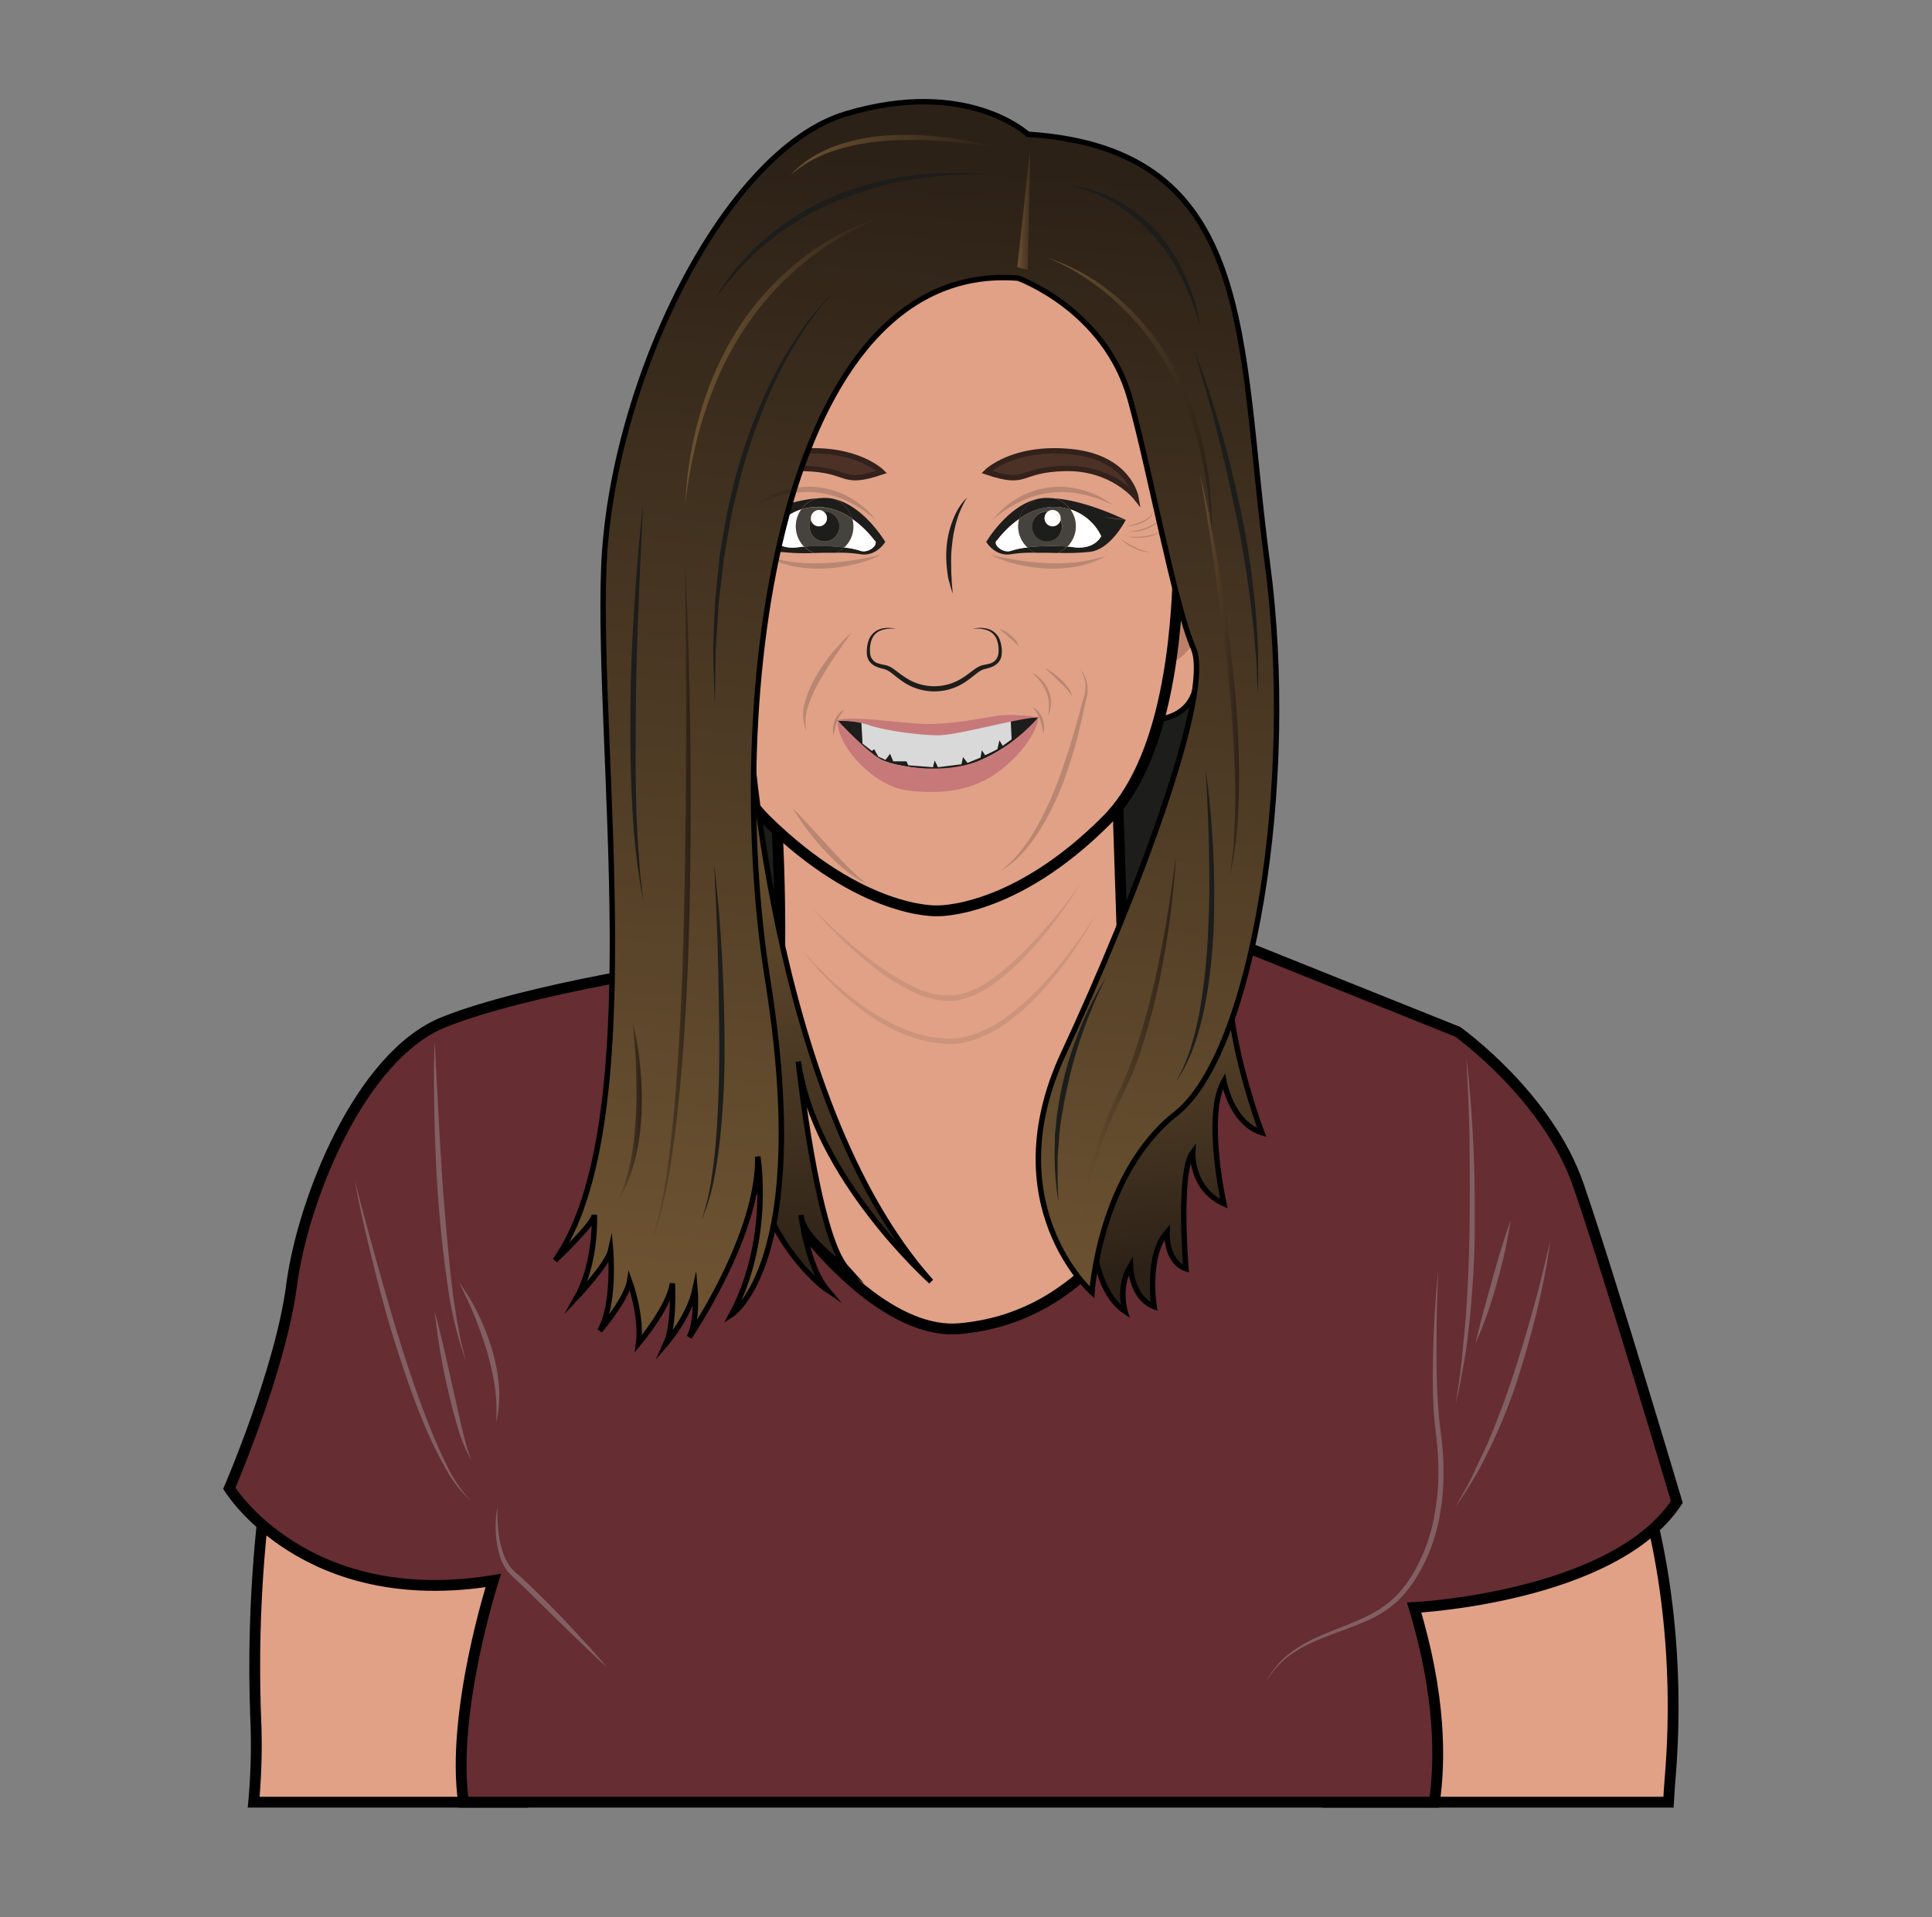<?xml version="1.0" encoding="UTF-8" standalone="no" ?><svg xmlns="http://www.w3.org/2000/svg" xmlns:xlink="http://www.w3.org/1999/xlink" viewBox="0 0 400 397"><rect x="0" y="0" width="400" height="397" fill="#808080" stroke="none"/><defs/><defs><linearGradient id="a" x1="238.08" x2="245.36" y1="186.69" y2="262.94" gradientUnits="userSpaceOnUse"><stop offset="0" stop-color="#6c5231"/><stop offset="1" stop-color="#2c2117"/></linearGradient><linearGradient id="b" x1="167.43" x2="174.44" y1="169.37" y2="265.53" xlink:href="#a"/><linearGradient id="c" x1="183.71" x2="203.34" y1="267.04" y2="33.81" xlink:href="#a"/><linearGradient id="d" x1="210.62" x2="214.44" y1="43.24" y2="43.24" xlink:href="#a"/><linearGradient id="e" x1="222.47" x2="244.02" y1="217.64" y2="217.64" xlink:href="#a"/><linearGradient id="f" x1="247.91" x2="256.7" y1="139.74" y2="139.74" xlink:href="#a"/><linearGradient id="g" x1="216.5" x2="251.45" y1="81.73" y2="81.73" xlink:href="#a"/><linearGradient id="h" x1="163.31" x2="206.45" y1="32.04" y2="32.04" xlink:href="#a"/><linearGradient id="i" x1="141.28" x2="185.13" y1="74.42" y2="74.42" xlink:href="#a"/><linearGradient id="j" x1="134.03" x2="143.07" y1="187.21" y2="187.21" xlink:href="#a"/><linearGradient id="k" x1="127.43" x2="132.93" y1="230.24" y2="230.24" xlink:href="#a"/><style>.a{fill:#1d1d1b}.e,.j{stroke-miterlimit:10}.e{fill:#e0a187;stroke:#000}.j{stroke-width:1.12px}.e{stroke-width:2.24px}.g{fill:#fff}.h{fill:#45433d}.i{opacity:.2}.j{fill:#4c3127;stroke:#33211b}.o{opacity:.1}.p{opacity:.4}.q{fill:#ababab}.z{fill:#c77979}</style></defs><path d="M145.08 115.05h106.47v83.73H145.08z" class="a"/><path fill="#e0a187" stroke="#000" stroke-miterlimit="10" stroke-width="1.12" d="M245.7 108.71s5.31-7.69 9.84 1.19-7.33 24.41-7.76 30.73-5 8.24-9.07 8.46z"/><path fill="#bc806a" d="M245.7 112.4s8.37-6.75 6.66 7.06-11.89 21.69-10.9 15.6 4.24-22.66 4.24-22.66z"/><path fill="#792d22" d="M252.63 112.79a10 10 0 00-3.39 3.25 7.37 7.37 0 00-.9 2.08 9.45 9.45 0 00-.3 2.25l-1-.35a3 3 0 011.34-1 1.2 1.2 0 011.19.29 1.92 1.92 0 01.43.84 8.73 8.73 0 01.06 2.92 22.74 22.74 0 01-.48 2.74c-.22.9-.44 1.79-.74 2.67 0-.93.14-1.84.17-2.75s.13-1.82.15-2.72a10 10 0 00-.19-2.56 1 1 0 00-.18-.37h-.09a2.59 2.59 0 00-.8.65l-1.05 1.27.09-1.62a8.49 8.49 0 01.41-2.54 7.15 7.15 0 011.21-2.26 7.51 7.51 0 011.84-1.72 8 8 0 012.23-1.07z"/><path d="M231.08 155.27l3.92 119.3-43.12 10.28-38-11.58s13.09-58.41 4.86-126.76zM52.52 373.18h55.78l6-53.28-58.8-14.3a284.75 284.75 0 00-2.5 51.58 129.84 129.84 0 01-.48 16zM345.45 373.18c.1-1.79.22-3.63.38-5.54 2.8-34.94-5.61-59.24-5.61-59.24l-73.07 8.41 7.63 56.37z" class="e"/><path fill="#662d33" stroke="#000" stroke-miterlimit="10" stroke-width="2.24" d="M102.13 327.28s-8.81 27.34-6.16 45.9h201c1.22-8.33 1.39-21.88-4.19-40.3 0 0 41.3-2.05 54.39-21.86 0 0-14-47.1-20.38-65.6s-25-31.77-25-31.77l-57.37-23s12.33 21.12 2.24 40.93-22.61 41.3-48 43.55-59.06-54-54.57-75.5c0 0-34.58 5-52.14 12s-29.34 37.19-31.59 54.57-12.89 42-12.89 42 15.6 25.43 54.66 19.08z"/><path d="M242.38 84.6l-10.65-40.74-37.84-1-37.85 1-10.65 40.74s-8.81 63.57 13.27 85.22c19.81 19.44 35.23 18.79 35.23 18.79s15.88.65 35.23-18.79c21.81-21.92 13.26-85.22 13.26-85.22z" class="e"/><path d="M159 107.05l-4.55.61s8-4 14.83-4.48a6 6 0 00-3.43 2.31 10.59 10.59 0 00-6.35 5.55s1.29 2.89 5.77 2.28c.39 0 .8-.1 1.21-.13a6 6 0 002 1.33 46.77 46.77 0 01-6.76-.22c-4.3-.61-7.32-6.64-7.32-6.64.74.06 4.6-.61 4.6-.61zM178 114c1.87.72 4.12-1.42 3-2.16a20.62 20.62 0 00-4.56-4.4 6 6 0 00-3.91-4.14c6.27 1.31 10.75 8.91 10.75 8.91s-1.85 3.2-5.35 2.52a28.39 28.39 0 00-4.92-.27 6.06 6.06 0 001.71-1.11 15.24 15.24 0 013.28.65z" class="a"/><path d="M176.67 109a6 6 0 00-.21-1.53 20.62 20.62 0 014.56 4.4c1.11.74-1.14 2.88-3 2.16a15.24 15.24 0 00-3.27-.65 6 6 0 001.92-4.38zM166.49 113.19c-.41 0-.82.08-1.21.13-4.48.61-5.77-2.28-5.77-2.28a10.59 10.59 0 016.35-5.55 6 6 0 00.63 7.7z" class="g"/><path d="M176.46 107.44a12.39 12.39 0 00-7.58-2.48 11.79 11.79 0 00-3 .53 6 6 0 013.43-2.31l1.1-.07a8.61 8.61 0 012.16.19 6 6 0 013.89 4.14zM174.74 113.35a6.06 6.06 0 01-1.71 1.11c-1.43 0-3 0-4.49.06a6 6 0 01-2-1.33 42.42 42.42 0 018.2.16z" class="a"/><path d="M168.88 105a11.79 11.79 0 00-3 .53 6 6 0 00.63 7.7 42.42 42.42 0 018.25.16 5.87 5.87 0 001.72-5.91 12.39 12.39 0 00-7.6-2.48zm.65.66a1.7 1.7 0 01.93.28h.24a3.09 3.09 0 11-3.09 3.09 3 3 0 01.3-1.3 1.58 1.58 0 010-.38 1.67 1.67 0 011.62-1.73z" class="h"/><path d="M169.53 109a1.67 1.67 0 00.93-3.07h.24a3.09 3.09 0 11-3.09 3.09 3 3 0 01.3-1.3 1.67 1.67 0 001.62 1.28z" class="a"/><path d="M170.46 105.9a3.09 3.09 0 00-2.55 1.77 1.58 1.58 0 010-.38 1.67 1.67 0 011.67-1.67 1.7 1.7 0 01.88.28z" class="g"/><path d="M170.46 105.9a1.67 1.67 0 11-2.55 1.77 3.09 3.09 0 012.55-1.77z" class="g"/><g class="i"><path d="M233.34 109c.53-.14 1-.3 1.56-.46a13.75 13.75 0 001.51-.57 6 6 0 001.37-.79 2.58 2.58 0 00.93-1.27 2.26 2.26 0 01-.79 1.43 5.28 5.28 0 01-1.4.89 9.81 9.81 0 01-3.18.77z" class="a"/></g><g class="i"><path d="M233.57 110.09a12.81 12.81 0 001.86-.26 11.15 11.15 0 001.79-.53 9.25 9.25 0 001.68-.8 13.35 13.35 0 001.54-1.08 7.14 7.14 0 01-1.43 1.26 8.22 8.22 0 01-1.69.88 8.31 8.31 0 01-3.75.53z" class="a"/></g><g class="i"><path d="M233.57 111.16h1.69c.56 0 1.12-.06 1.68-.14a10.1 10.1 0 003.22-.89 5.63 5.63 0 01-1.52.79 9.39 9.39 0 01-1.67.37 11.08 11.08 0 01-3.4-.13z" class="a"/></g><g class="i"><path d="M231.89 111.54c.5.32 1 .62 1.51.92s1 .59 1.55.83a10.42 10.42 0 001.62.67 6.23 6.23 0 001.72.32 6.18 6.18 0 01-3.46-.74 12.32 12.32 0 01-2.94-2z" class="a"/></g><path d="M228.46 107.05l4.55.61s-8-4-14.82-4.48a5.9 5.9 0 013.42 2.31A10.63 10.63 0 01228 111s-1.29 2.89-5.78 2.28c-.39 0-.79-.1-1.21-.13a5.77 5.77 0 01-2 1.33 46.72 46.72 0 006.76-.22c4.31-.61 7.32-6.64 7.32-6.64-.75.1-4.63-.57-4.63-.57zM209.46 114c-1.87.72-4.12-1.42-3-2.16a20.62 20.62 0 014.56-4.4 6 6 0 013.91-4.14c-6.27 1.31-10.74 8.91-10.74 8.91s1.84 3.2 5.34 2.52a28.52 28.52 0 014.93-.27 5.92 5.92 0 01-1.71-1.11 15.5 15.5 0 00-3.29.65z" class="a"/><path d="M210.81 109a6.41 6.41 0 01.2-1.53 20.62 20.62 0 00-4.56 4.4c-1.11.74 1.14 2.88 3 2.16a15.5 15.5 0 013.28-.65 5.92 5.92 0 01-1.92-4.38zM221 113.19c.42 0 .82.08 1.21.13 4.49.61 5.78-2.28 5.78-2.28a10.63 10.63 0 00-6.36-5.55 5.93 5.93 0 01-.63 7.7z" class="g"/><path d="M211 107.44a12.41 12.41 0 017.58-2.48 11.72 11.72 0 013 .53 5.9 5.9 0 00-3.42-2.31l-1.1-.07a8.64 8.64 0 00-2.17.19 6 6 0 00-3.89 4.14zM212.74 113.35a5.92 5.92 0 001.71 1.11c1.43 0 3 0 4.48.06a5.77 5.77 0 002-1.33 42.3 42.3 0 00-8.19.16z" class="a"/><path d="M211 107.44a6.41 6.41 0 00-.2 1.53 5.92 5.92 0 001.93 4.38 42.3 42.3 0 018.24-.16 5.93 5.93 0 00.63-7.7 11.72 11.72 0 00-3-.53 12.41 12.41 0 00-7.6 2.48zm8.6-.15a1.58 1.58 0 010 .38 3.13 3.13 0 01.29 1.3 3.09 3.09 0 11-3.09-3.09h.24a1.75 1.75 0 01.93-.28 1.67 1.67 0 011.64 1.69z" class="h"/><path d="M217.94 109a1.68 1.68 0 01-.93-3.07h-.24a3.09 3.09 0 103.09 3.09 3.13 3.13 0 00-.29-1.3 1.69 1.69 0 01-1.63 1.28z" class="a"/><path d="M217 105.9a3.1 3.1 0 012.56 1.77 1.58 1.58 0 000-.38 1.67 1.67 0 00-1.67-1.67 1.75 1.75 0 00-.89.28z" class="g"/><path d="M217 105.9a1.68 1.68 0 00.93 3.07 1.69 1.69 0 001.63-1.3 3.1 3.1 0 00-2.56-1.77z" class="g"/><g class="i"><path d="M205 114.83a25.71 25.71 0 003 .69c1 .21 2 .37 3 .53a55.87 55.87 0 006 .57 40.44 40.44 0 006-.21 34.7 34.7 0 005.95-1.27 19.6 19.6 0 01-5.81 2.13 27.54 27.54 0 01-6.21.47 33.35 33.35 0 01-6.15-.84 23.74 23.74 0 01-5.78-2.07z" class="a"/></g><g class="i"><path d="M182.5 114.83a24 24 0 01-5.82 2.07 33.58 33.58 0 01-6.15.84 27.5 27.5 0 01-6.21-.47 19.66 19.66 0 01-5.82-2.13 34.7 34.7 0 005.95 1.27 40.53 40.53 0 006 .21 55.4 55.4 0 006-.57c1-.16 2-.32 3-.53a25.4 25.4 0 003.05-.69z" class="a"/></g><path d="M182.56 97.73s-5.4-5.39-17.45-4.2-13.46 9.47-13.46 9.47 4.91-6.24 14.72-6 7.43 3.68 16.19.73zM204.28 97.73s5.4-5.39 17.45-4.2 13.46 9.47 13.46 9.47-4.91-6.24-14.72-6-7.47 3.68-16.19.73z" class="j"/><path d="M200.24 103a19.64 19.64 0 00-2.11 4.65 27.09 27.09 0 00-1 5c-.09.84-.18 1.68-.2 2.53s0 1.69 0 2.55.09 1.7.11 2.56.17 1.71.2 2.59c-.28-.82-.51-1.66-.75-2.51s-.35-1.71-.43-2.58a22.74 22.74 0 010-5.28 19.17 19.17 0 011.34-5.11 12.47 12.47 0 012.84-4.4zM185.51 130.23a6.56 6.56 0 00-3.09.29 3.31 3.31 0 00-2 2.09 6.49 6.49 0 00-.23 3 2.38 2.38 0 001.88 1.83c.49.16.94.2 1.54.36a5.31 5.31 0 011.53.82c.88.65 1.68 1.29 2.56 1.83a10.77 10.77 0 0011.46 0c.88-.54 1.68-1.19 2.56-1.83a5.58 5.58 0 011.53-.83c.6-.15 1-.2 1.54-.35a2.38 2.38 0 001.87-1.83 6.35 6.35 0 00-.22-3 3.31 3.31 0 00-2-2.09 6.56 6.56 0 00-3.09-.29 6.06 6.06 0 013.19 0 3.75 3.75 0 012.42 2.17 7 7 0 01.41 3.3 2.89 2.89 0 01-.79 1.6 4 4 0 01-1.51.91c-.51.19-1.11.3-1.54.43a5 5 0 00-1.22.73c-.82.62-1.65 1.33-2.57 1.92a11.5 11.5 0 01-12.6 0c-.92-.59-1.75-1.3-2.57-1.93a4.92 4.92 0 00-1.22-.72c-.43-.14-1-.24-1.54-.44a3.92 3.92 0 01-1.51-.9 2.93 2.93 0 01-.79-1.6 7 7 0 01.41-3.3 3.75 3.75 0 012.42-2.17 6.06 6.06 0 013.17 0z" class="a"/><g class="i"><path d="M176.3 131c-1.14 1.58-2.24 3.17-3.33 4.75s-2.13 3.2-3.06 4.86a30.51 30.51 0 00-2.43 5.14 9.73 9.73 0 00-.5 5.58 8.24 8.24 0 01-.34-5.83 21.94 21.94 0 012.29-5.44 37.08 37.08 0 017.37-9.06z" class="a"/></g><g class="i"><path d="M213.58 139.22a7.62 7.62 0 012.13 1.62 7.3 7.3 0 011.45 2.29 8.34 8.34 0 01.38 1.32 6.17 6.17 0 01.06 1.36 6.73 6.73 0 01-.65 2.59 11.43 11.43 0 00.22-2.59 7 7 0 00-.53-2.47 9.77 9.77 0 00-1.26-2.22 13.43 13.43 0 00-1.8-1.9z" class="a"/></g><g class="i"><path d="M206.92 130.18a6.2 6.2 0 011.27.61 7.38 7.38 0 011.13.82 5.8 5.8 0 011 1 3.54 3.54 0 01.64 1.27 18.21 18.21 0 00-2-1.87l-1-.9c-.37-.28-.71-.59-1.04-.93z" class="a"/></g><g class="i"><path d="M216.38 138.31a12.69 12.69 0 011.75 1.12 18.47 18.47 0 011.59 1.34 12.3 12.3 0 011.38 1.58 3.8 3.8 0 01.82 1.92 5.79 5.79 0 00-1.16-1.65c-.46-.49-.94-1-1.43-1.44l-1.47-1.42c-.5-.47-1-.94-1.48-1.45z" class="a"/></g><g class="i"><path d="M223.53 138.31a7 7 0 011.55 5.68c-.47 1.93-.84 3.87-1.3 5.81a94.17 94.17 0 01-3.37 11.44 56.21 56.21 0 01-5.19 10.76 34.35 34.35 0 01-3.64 4.77 19.67 19.67 0 01-4.66 3.72 22 22 0 004.25-4.09 33.47 33.47 0 003.31-4.85 70.39 70.39 0 004.88-10.71c1.37-3.69 2.52-7.47 3.59-11.27.55-1.89 1-3.82 1.59-5.72a6.87 6.87 0 00-1.01-5.54z" class="a"/></g><g class="i"><path d="M164.1 167.32c2.58 2.61 5 5.32 7.46 8q1.83 2 3.74 3.92a45.08 45.08 0 004 3.67 19.66 19.66 0 01-4.6-3 43.33 43.33 0 01-4-3.81 54.18 54.18 0 01-6.6-8.78z" class="a"/></g><path fill="url(#a)" stroke="#000" stroke-miterlimit="10" stroke-width="1.12" d="M228.3 221.78s-8.27 41.07 4.62 49.76c0 0-1.54-5.05 1.13-9.39 0 0 .14 6.58 4.9 8.41 0 0-1.67-10.52 2.67-15.42 0 0-.29 6.17 3.92 7.57 0 0-1.68-20 1.4-24.11 0 0-.42 7.57 6.45 10.65 0 0-4.07-18.36 0-25.37 0 0 1.54 8.69 7.85 10.65 0 0-10.27-27-5.47-38.91z"/><path fill="url(#b)" stroke="#000" stroke-miterlimit="10" stroke-width="1.12" d="M154.83 146.51s4.11 81.06 37.94 118.86c0 0-24.19-21.61-27.48-45.55 0 0 3.75 35.88 10 42.79 0 0-9.25-6.35-9.44-11 0 0 1.31 10.65 5.42 15.51 0 0-16.44-11-17.94-39.69s1.5-80.92 1.5-80.92z"/><path fill="url(#c)" stroke="#000" stroke-miterlimit="10" stroke-width="1.12" d="M210.8 57.6s18 6.45 23.17 25c4.25 15.34 9.07 42.26 13.13 51.69S234.91 186.6 220.26 218s5.82 49.62 5.82 49.62 1.55-24.53 17.38-37 25.09-68.07 18.92-114.14-1.89-85.6-49.58-88.68c0 0-12.56-11.77-37.7-4.21s-48.68 55.78-50.1 94.19 9.55 115.49-10.07 143.22c0 0 8-7.57 8.13-9.44 0 0 .46 9.72-3.55 16.91 0 0 6.26-6.63 6.91-9.53 0 0 .94 11.31-2.24 16.63 0 0 5.6-6.63 6.17-10.28 0 0 2.61 7.2 1.86 12.9 0 0 6.36-7.57 7-12.43 0 0 .47 8.5-1.31 12.43 0 0 4.77-5.51 6-11.21 0 0 .57 6.72-1.21 9.9 0 0 14.48-21.12 14.2-37.38 0 0 2.9 17.2-5.42 32.71 0 0 16.82-10.75 7.48-69.24s2.42-149.3 51.85-145.37z"/><path fill="url(#d)" d="M210.62 55.34l2.7-24.75-.52 25.29-2.18-.54z"/><g class="o"><path d="M168.22 188c2.1 2.16 4.25 4.24 6.51 6.21a79.77 79.77 0 007 5.63 47 47 0 007.63 4.57 16 16 0 008.41 1.7 18.5 18.5 0 007.88-3.59 56.43 56.43 0 006.7-5.87c2.11-2.12 4.08-4.37 6-6.68s3.74-4.69 5.5-7.13a91.5 91.5 0 01-10.86 14.4 48.15 48.15 0 01-6.73 6.1 19.58 19.58 0 01-8.31 3.88 16.73 16.73 0 01-9-1.88 41.71 41.71 0 01-7.72-4.8A81.81 81.81 0 01168.22 188z" class="a"/></g><g class="o"><path d="M166 196.54a69.15 69.15 0 006.84 7.06 56.45 56.45 0 007.73 6c1.36.9 2.8 1.65 4.23 2.42l2.21 1c.74.33 1.52.54 2.28.82a15.4 15.4 0 002.33.63 13.51 13.51 0 002.37.41c.79 0 1.6.21 2.39.18h1.18l1.18-.15a22.23 22.23 0 008.78-3.73 49.43 49.43 0 007.4-6.33 79.57 79.57 0 006.36-7.45 97.69 97.69 0 005.59-8.09 79.15 79.15 0 01-11.33 16.14 45 45 0 01-7.45 6.58 23.37 23.37 0 01-9.17 4l-1.27.14h-1.28c-.85 0-1.68-.15-2.51-.22a13.87 13.87 0 01-2.48-.45 16.93 16.93 0 01-2.41-.68 34.28 34.28 0 01-8.87-4.49 59.49 59.49 0 01-14.1-13.79z" class="a"/></g><g class="p"><path d="M90 215.68l.86 16.62c.31 5.54.62 11.08 1.07 16.6s.91 11 1.55 16.54c.17 1.37.32 2.75.52 4.12l.64 4.1.78 4.08c.32 1.35.7 2.68 1 4a79.16 79.16 0 01-3.83-16.21c-.81-5.5-1.37-11-1.81-16.58s-.68-11.09-.81-16.64c-.06-2.78-.1-5.55-.12-8.33s.02-5.52.15-8.3z" class="q"/></g><g class="p"><path d="M303.59 219c.74 6 1.16 12 1.45 18s.33 12 .29 18-.44 12-1 18c-.37 3-.66 6-1.18 8.94s-1.1 5.91-1.76 8.84c.41-3 .95-5.92 1.22-8.91s.6-6 .86-8.94c.42-6 .7-12 .78-17.95s.07-12 0-18c0-3-.12-6-.24-9s-.29-5.98-.42-8.98z" class="q"/></g><g class="p"><path d="M297.8 262.8c-.19 4.31-.34 8.61-.37 12.92s-.05 8.61.16 12.9c.12 2.14.26 4.29.51 6.41s.55 4.29.68 6.45a61.65 61.65 0 010 6.52 50.47 50.47 0 01-.81 6.49 36.35 36.35 0 01-4.72 12.16 26 26 0 01-4.14 5.12 23.69 23.69 0 01-5.51 3.58c-4 1.84-8.12 3-12 4.8a25.78 25.78 0 00-5.46 3.32 19.08 19.08 0 00-4.09 4.93 18.12 18.12 0 013.9-5.15 26.26 26.26 0 015.41-3.6c3.9-1.9 8.05-3.18 11.87-5.08a24.66 24.66 0 005.24-3.52 25.19 25.19 0 003.93-4.94 36 36 0 004.49-11.84 51.45 51.45 0 00.83-6.33 56.93 56.93 0 000-6.4c-.11-2.14-.38-4.23-.62-6.4s-.35-4.33-.41-6.49a216.48 216.48 0 011.11-25.85z" class="q"/></g><g class="p"><path d="M321 256.82a145.29 145.29 0 01-2.76 14.47c-1.14 4.79-2.52 9.51-4 14.2s-3.36 9.25-5.44 13.72c-1.11 2.19-2.14 4.43-3.41 6.54s-2.6 4.19-4 6.2c1.18-2.15 2.48-4.23 3.5-6.46s2.11-4.41 3.12-6.64c1.89-4.5 3.63-9.07 5.16-13.72s2.94-9.33 4.25-14.05q1-3.54 1.86-7.11c.59-2.37 1.14-4.76 1.72-7.15z" class="q"/></g><g class="p"><path d="M312.75 252.71a102.48 102.48 0 01-2.84 13 87.22 87.22 0 01-4.45 12.53c1-4.33 2.19-8.57 3.37-12.83s2.44-8.51 3.92-12.7z" class="q"/></g><g class="p"><path d="M95 265.46a42.54 42.54 0 014 6.63 51 51 0 012.83 7.18 40.29 40.29 0 011.47 7.61 25.76 25.76 0 01-.56 7.69 40 40 0 00-.31-7.59 59.7 59.7 0 00-1.67-7.38c-.74-2.42-1.61-4.8-2.56-7.16s-2.03-4.68-3.2-6.98z" class="q"/></g><g class="p"><path d="M103 312a31.56 31.56 0 00.21 5.24 18 18 0 001.21 5 10 10 0 00.56 1.14 7.19 7.19 0 00.67 1.05c.13.16.24.34.38.49l.44.43c.26.29.62.58 1 .88 1.32 1.18 2.58 2.4 3.84 3.63 2.5 2.47 5 5 7.35 7.56l3.57 3.87c1.16 1.33 2.35 2.63 3.47 4-1.31-1.18-2.57-2.4-3.86-3.59L118 338l-7.52-7.36q-1.86-1.86-3.77-3.65a12 12 0 01-1-.94l-.48-.51c-.15-.17-.27-.37-.41-.56a7.19 7.19 0 01-.71-1.19 11.58 11.58 0 01-.53-1.26A21.86 21.86 0 01103 312z" class="q"/></g><g class="p"><path d="M73.44 244.49l2.3 8.6c.77 2.87 1.55 5.73 2.36 8.59 1.6 5.71 3.22 11.42 5 17.06S86.79 290 89 295.52c1.09 2.75 2.26 5.47 3.61 8.1a28 28 0 005 7.3 26.39 26.39 0 01-5.45-7 86.38 86.38 0 01-3.93-8c-2.35-5.47-4.28-11.12-6.1-16.78s-3.37-11.4-4.8-17.17-2.82-11.64-3.89-17.48z" class="q"/></g><g class="p"><path d="M90 271.54c1.39 5.16 2.53 10.35 3.69 15.54l1.74 7.77c.31 1.29.59 2.59 1 3.87a25.23 25.23 0 001.19 3.79 33.21 33.21 0 01-3-7.43c-.77-2.56-1.39-5.16-2-7.76A135.52 135.52 0 0190 271.54z" class="q"/></g><path fill="url(#e)" d="M243.46 177.35c-.18 3.48-.54 7-.93 10.42s-.94 6.91-1.54 10.35a138.65 138.65 0 01-5.09 20.33c-.26.84-.62 1.64-.93 2.46s-.6 1.65-1 2.44c-.73 1.6-1.46 3.21-2.21 4.76s-1.43 3.16-2.12 4.75-1.3 3.21-1.87 4.85a90.64 90.64 0 00-3 10 64.83 64.83 0 00-1.77 10.23 71.45 71.45 0 014-20.52 85.19 85.19 0 013.89-9.74c.75-1.6 1.44-3.17 2.14-4.75s1.27-3.22 1.84-4.85a150.78 150.78 0 005.28-20.08c.7-3.41 1.29-6.83 1.84-10.27s1.01-6.92 1.47-10.38z"/><path d="M249.58 159.32c.82 5.43 1.28 10.91 1.58 16.39s.31 11 .11 16.5a111.76 111.76 0 01-1.88 16.4c-1.15 5.36-2.7 10.82-5.93 15.32a32.46 32.46 0 003.23-7.52 63.39 63.39 0 001.85-8 125.16 125.16 0 001.61-16.29c.29-5.46.26-10.94.15-16.42q-.08-4.1-.28-8.21c-.09-2.7-.27-5.43-.44-8.17zM229 202.44c-.92 1.79-1.77 3.6-2.54 5.45l-1.15 2.77-1.05 2.81A93.77 93.77 0 00221 225c-.49 1.93-.77 3.91-1.13 5.87s-.57 3.95-.68 5.94c-.07 1-.17 2-.22 3v4.5l.06 1.5c0 1 .08 2 .11 3a58.46 58.46 0 01-.74-12.05v-1.51c0-.51.09-1 .14-1.51l.31-3c.33-2 .61-4 1.09-6a72 72 0 013.6-11.56 61.1 61.1 0 015.46-10.74z" class="a"/><path fill="url(#f)" d="M248.46 98.17c1.62 6.8 2.91 13.67 4.07 20.56s2.06 13.83 2.8 20.78 1.19 14 1.19 21-.29 14-1.89 20.86l.67-5.19c.13-1.74.21-3.48.32-5.22s.07-3.48.11-5.22 0-3.48-.08-5.22c-.07-3.48-.29-7-.49-10.44s-.54-6.94-.94-10.41c-.65-6.94-1.56-13.85-2.54-20.76q-.72-5.17-1.55-10.35c-.52-3.5-1.13-6.94-1.67-10.39z"/><path fill="url(#g)" d="M216.66 53.3a42.67 42.67 0 0115.26 8.81A53.19 53.19 0 01243 75.94a67.9 67.9 0 013.68 8.11 65 65 0 012.47 8.53 80.82 80.82 0 011.38 8.75c.13 1.47.19 2.94.29 4.41s0 3 .06 4.42l-.36-4.4c-.18-1.46-.33-2.92-.54-4.37a81 81 0 00-1.67-8.62 78.45 78.45 0 00-2.59-8.36 64.84 64.84 0 00-3.7-7.92 54 54 0 00-10.69-13.74 50.67 50.67 0 00-6.89-5.39 40.61 40.61 0 00-7.78-4.06z"/><path d="M221.28 38.44a22 22 0 015.25 1c.83.3 1.7.56 2.51.94a24.48 24.48 0 012.42 1.17 30.7 30.7 0 018.36 6.73 36.39 36.39 0 013.18 4.34 34.13 34.13 0 012.48 4.76 19.7 19.7 0 011 2.49l.88 2.53q.63 2.59 1.17 5.2c-.61-1.68-1.1-3.37-1.69-5l-1-2.44a19 19 0 00-1.08-2.39c-.42-.77-.83-1.55-1.22-2.33l-.31-.58-.35-.55-.72-1.09A37.62 37.62 0 00239 49a35 35 0 00-8-6.73 29.21 29.21 0 00-9.72-3.83zM247.18 72.36c2.23 5.63 4.08 11.41 5.76 17.23s3 11.74 4.25 17.68 2.05 12 2.66 18a137.86 137.86 0 01.57 18.17c-.21-3-.2-6.05-.53-9.06-.14-1.5-.21-3-.38-4.51l-.52-4.5c-.78-6-1.65-12-2.9-17.87s-2.5-11.82-4-17.67c-.75-2.93-1.53-5.85-2.36-8.76s-1.66-5.82-2.55-8.71z" class="a"/><path fill="url(#h)" d="M206.32 30.59c-1.84-.32-3.68-.61-5.52-.81s-3.68-.43-5.53-.56a83.48 83.48 0 00-11.07-.11 47.85 47.85 0 00-5.48.62 37.54 37.54 0 00-5.36 1.27 26.29 26.29 0 00-9.66 5.23 22 22 0 014.3-3.61 27.28 27.28 0 015.08-2.44 39.43 39.43 0 0111-2.15 60.93 60.93 0 0111.22.37 63.87 63.87 0 0111.02 2.19z"/><path d="M204.28 36.2a62.7 62.7 0 00-8.11.13 72.12 72.12 0 00-8 1 67.37 67.37 0 00-15.45 4.53 57.58 57.58 0 00-7.18 3.64 59.9 59.9 0 00-6.57 4.64 50.41 50.41 0 00-5.85 5.56A61.88 61.88 0 00148 62a50.53 50.53 0 0110.37-12.54 53.73 53.73 0 0113.87-8.65A64 64 0 01188 36.45a61.57 61.57 0 0116.28-.25z" class="a"/><path fill="url(#i)" d="M185 44.33a47.09 47.09 0 00-9.07 3.78 57.82 57.82 0 00-8.23 5.32 60.22 60.22 0 00-13.29 14.25 68.42 68.42 0 00-4.85 8.49 79.61 79.61 0 00-3.6 9.12 85.54 85.54 0 00-2.53 9.49c-.34 1.6-.6 3.23-.91 4.84l-.69 4.89c.12-1.64.24-3.29.4-4.93s.4-3.27.66-4.9a83.88 83.88 0 012.26-9.68 67.47 67.47 0 018.34-18 58.78 58.78 0 0113.7-14.31A49.18 49.18 0 01185 44.33z"/><path d="M172.84 60.31a54.24 54.24 0 00-7 9 86.45 86.45 0 00-5.5 10 116.22 116.22 0 00-7.52 21.46l-1.32 5.54c-.37 1.87-.67 3.74-1 5.61l-.49 2.81c-.17.94-.23 1.89-.35 2.83l-.68 5.67-.17 1.41-.09 1.43-.18 2.85-.37 5.7-.17 11.43c-.15-3.81-.26-7.62-.36-11.45l.21-5.72.15-2.88.06-1.43.13-1.43.57-5.71c.12-1 .18-1.91.33-2.85l.47-2.83c.33-1.89.61-3.78 1-5.66l1.29-5.6a110.16 110.16 0 017.83-21.57 86.11 86.11 0 015.82-9.9 49.85 49.85 0 017.34-8.71zM133.15 104.51l-.49 10.25c-.16 3.42-.32 6.83-.43 10.25-.26 6.83-.52 13.67-.57 20.5s-.14 13.67.06 20.5c0 1.71.09 3.42.18 5.12s.13 3.42.29 5.12.22 3.41.39 5.11l.57 5.1a144.19 144.19 0 01-2.29-20.46c-.38-6.84-.37-13.7-.32-20.55s.39-13.69.83-20.52.97-13.62 1.78-20.42z" class="a"/><path fill="url(#j)" d="M141.84 116.47c.6 11.83.9 23.68 1.06 35.53s.1 23.7-.13 35.55-.78 23.7-1.8 35.51c-.53 5.91-1.16 11.81-2.07 17.67-.48 2.93-1 5.85-1.69 8.73a52.82 52.82 0 01-2.66 8.48 83.07 83.07 0 003.81-17.29c.79-5.86 1.33-11.76 1.75-17.66.84-11.8 1.3-23.63 1.54-35.47s.37-23.67.4-35.52q0-8.88-.06-17.76z"/><path d="M147.87 179.17c.39 3.06.66 6.14.94 9.21s.46 6.16.65 9.24c.35 6.16.51 12.34.55 18.51s-.22 12.37-.82 18.53c-.31 3.07-.71 6.15-1.3 9.19a40.29 40.29 0 01-2.69 8.86 44.65 44.65 0 002.15-9c.47-3 .78-6.1 1-9.17.42-6.13.59-12.29.56-18.45s-.12-12.32-.29-18.48c-.08-3.08-.2-6.16-.33-9.24z" class="a"/><path fill="url(#k)" d="M131 211.69a61.54 61.54 0 011.55 9.36 67 67 0 01.26 9.51 49.53 49.53 0 01-1.3 9.45c-.17.77-.44 1.53-.66 2.29-.12.38-.23.77-.36 1.14l-.44 1.11a28.05 28.05 0 01-2.16 4.23c.29-.73.59-1.46.9-2.18a20.08 20.08 0 00.74-2.23l.36-1.12c.1-.38.18-.76.27-1.14.17-.76.39-1.51.51-2.29a70.89 70.89 0 001-9.31c.17-3.13.09-6.26 0-9.4 0-1.57-.15-3.14-.28-4.71s-.2-3.14-.39-4.71z"/><path fill="#d9d9d9" d="M173.49 149.25l8.27.48 16.12.91 13.42-2.58 3.64.56-2.76 5.38s-10.75 5.22-11.08 5.6a72.62 72.62 0 01-7.42 2.94c-.19 0-7.81-1.45-8.84-1.82S177 155 177 155s-2-3.13-2-3.27-1.51-2.48-1.51-2.48z"/><path d="M178.33 149.39l.25 4.6 1.94 1.51.47-.37.84 1.54 1.5.68.95-1.26.66 1.56h2.73l.38.82 5.11.4.35-1.4.69 1.4 4.85-.61.33-1.49.93 1.21 2.69-1.1.28-1.52.67 1c.05.07 2.55-1.22 2.55-1.22l.42-1.84.68 1.14 1.84-1.33-.2-4.48 5.76-.1s-2.68 3.82-9.1 7.45-11.78 4.07-20.11 2.39-12.3-9.13-12.3-9.13z" class="a"/><path d="M173 149.27a20.52 20.52 0 016.64.79c2.62 1 9.72 2.15 14.48 2.2s20.17-4.68 21.92-3.51a32.31 32.31 0 00-8.61-.65c-3.68.42-11 2.24-17.63 1.73s-14.25-1.64-16.8-.56z" class="z"/><path d="M173.49 149.25s6.26 6.79 9.3 8.19 12.33 2.9 19.48.28 12.73-9.18 12.73-9.18-.07 4-6.28 9.65-13.27 6.35-20.7 5.51-15.09-9.87-14.53-14.45z" class="z"/><g class="i"><path d="M174.78 147a7 7 0 00-1.48 2.48c-.17.44-.28.91-.41 1.38l-.31 1.47c-.06-.25-.08-.51-.12-.76s0-.51 0-.77a5.79 5.79 0 01.31-1.52 4.57 4.57 0 01.78-1.35 3 3 0 011.23-.93z" class="a"/></g><g class="i"><path d="M213.84 146.51a3 3 0 011.23.93 4.54 4.54 0 01.77 1.35 5.41 5.41 0 01.31 1.52v.77c0 .26-.06.51-.12.76l-.31-1.47c-.13-.47-.24-.94-.41-1.38a7 7 0 00-1.47-2.48z" class="a"/></g><g class="i"><path d="M205.52 107.67a17.42 17.42 0 015.17-4.52 17.23 17.23 0 0113.53-1.65 20.81 20.81 0 013.24 1.24c1 .53 2 1.16 2.94 1.77-1.08-.39-2.09-.91-3.16-1.26l-1.61-.5c-.27-.07-.53-.18-.8-.24l-.82-.16c-.55-.09-1.09-.22-1.63-.31l-1.66-.12a10.1 10.1 0 00-1.65 0 9 9 0 00-1.64.13 19.18 19.18 0 00-6.33 1.88l-1.47.78c-.47.3-1 .57-1.43.9a21.08 21.08 0 00-2.68 2.06z" class="a"/></g><g class="i"><path d="M181.32 107.67a21.08 21.08 0 00-2.68-2.07c-.46-.33-1-.6-1.43-.9l-1.47-.78a19.18 19.18 0 00-6.33-1.88 9 9 0 00-1.64-.13 10.1 10.1 0 00-1.65 0l-1.66.12c-.54.09-1.08.22-1.63.31l-.82.16c-.27.06-.53.17-.8.24l-1.61.5c-1.07.35-2.08.87-3.16 1.26 1-.61 1.93-1.24 2.94-1.77a20.81 20.81 0 013.24-1.24 17.2 17.2 0 0113.52 1.65 17.33 17.33 0 015.18 4.53z" class="a"/></g></svg>